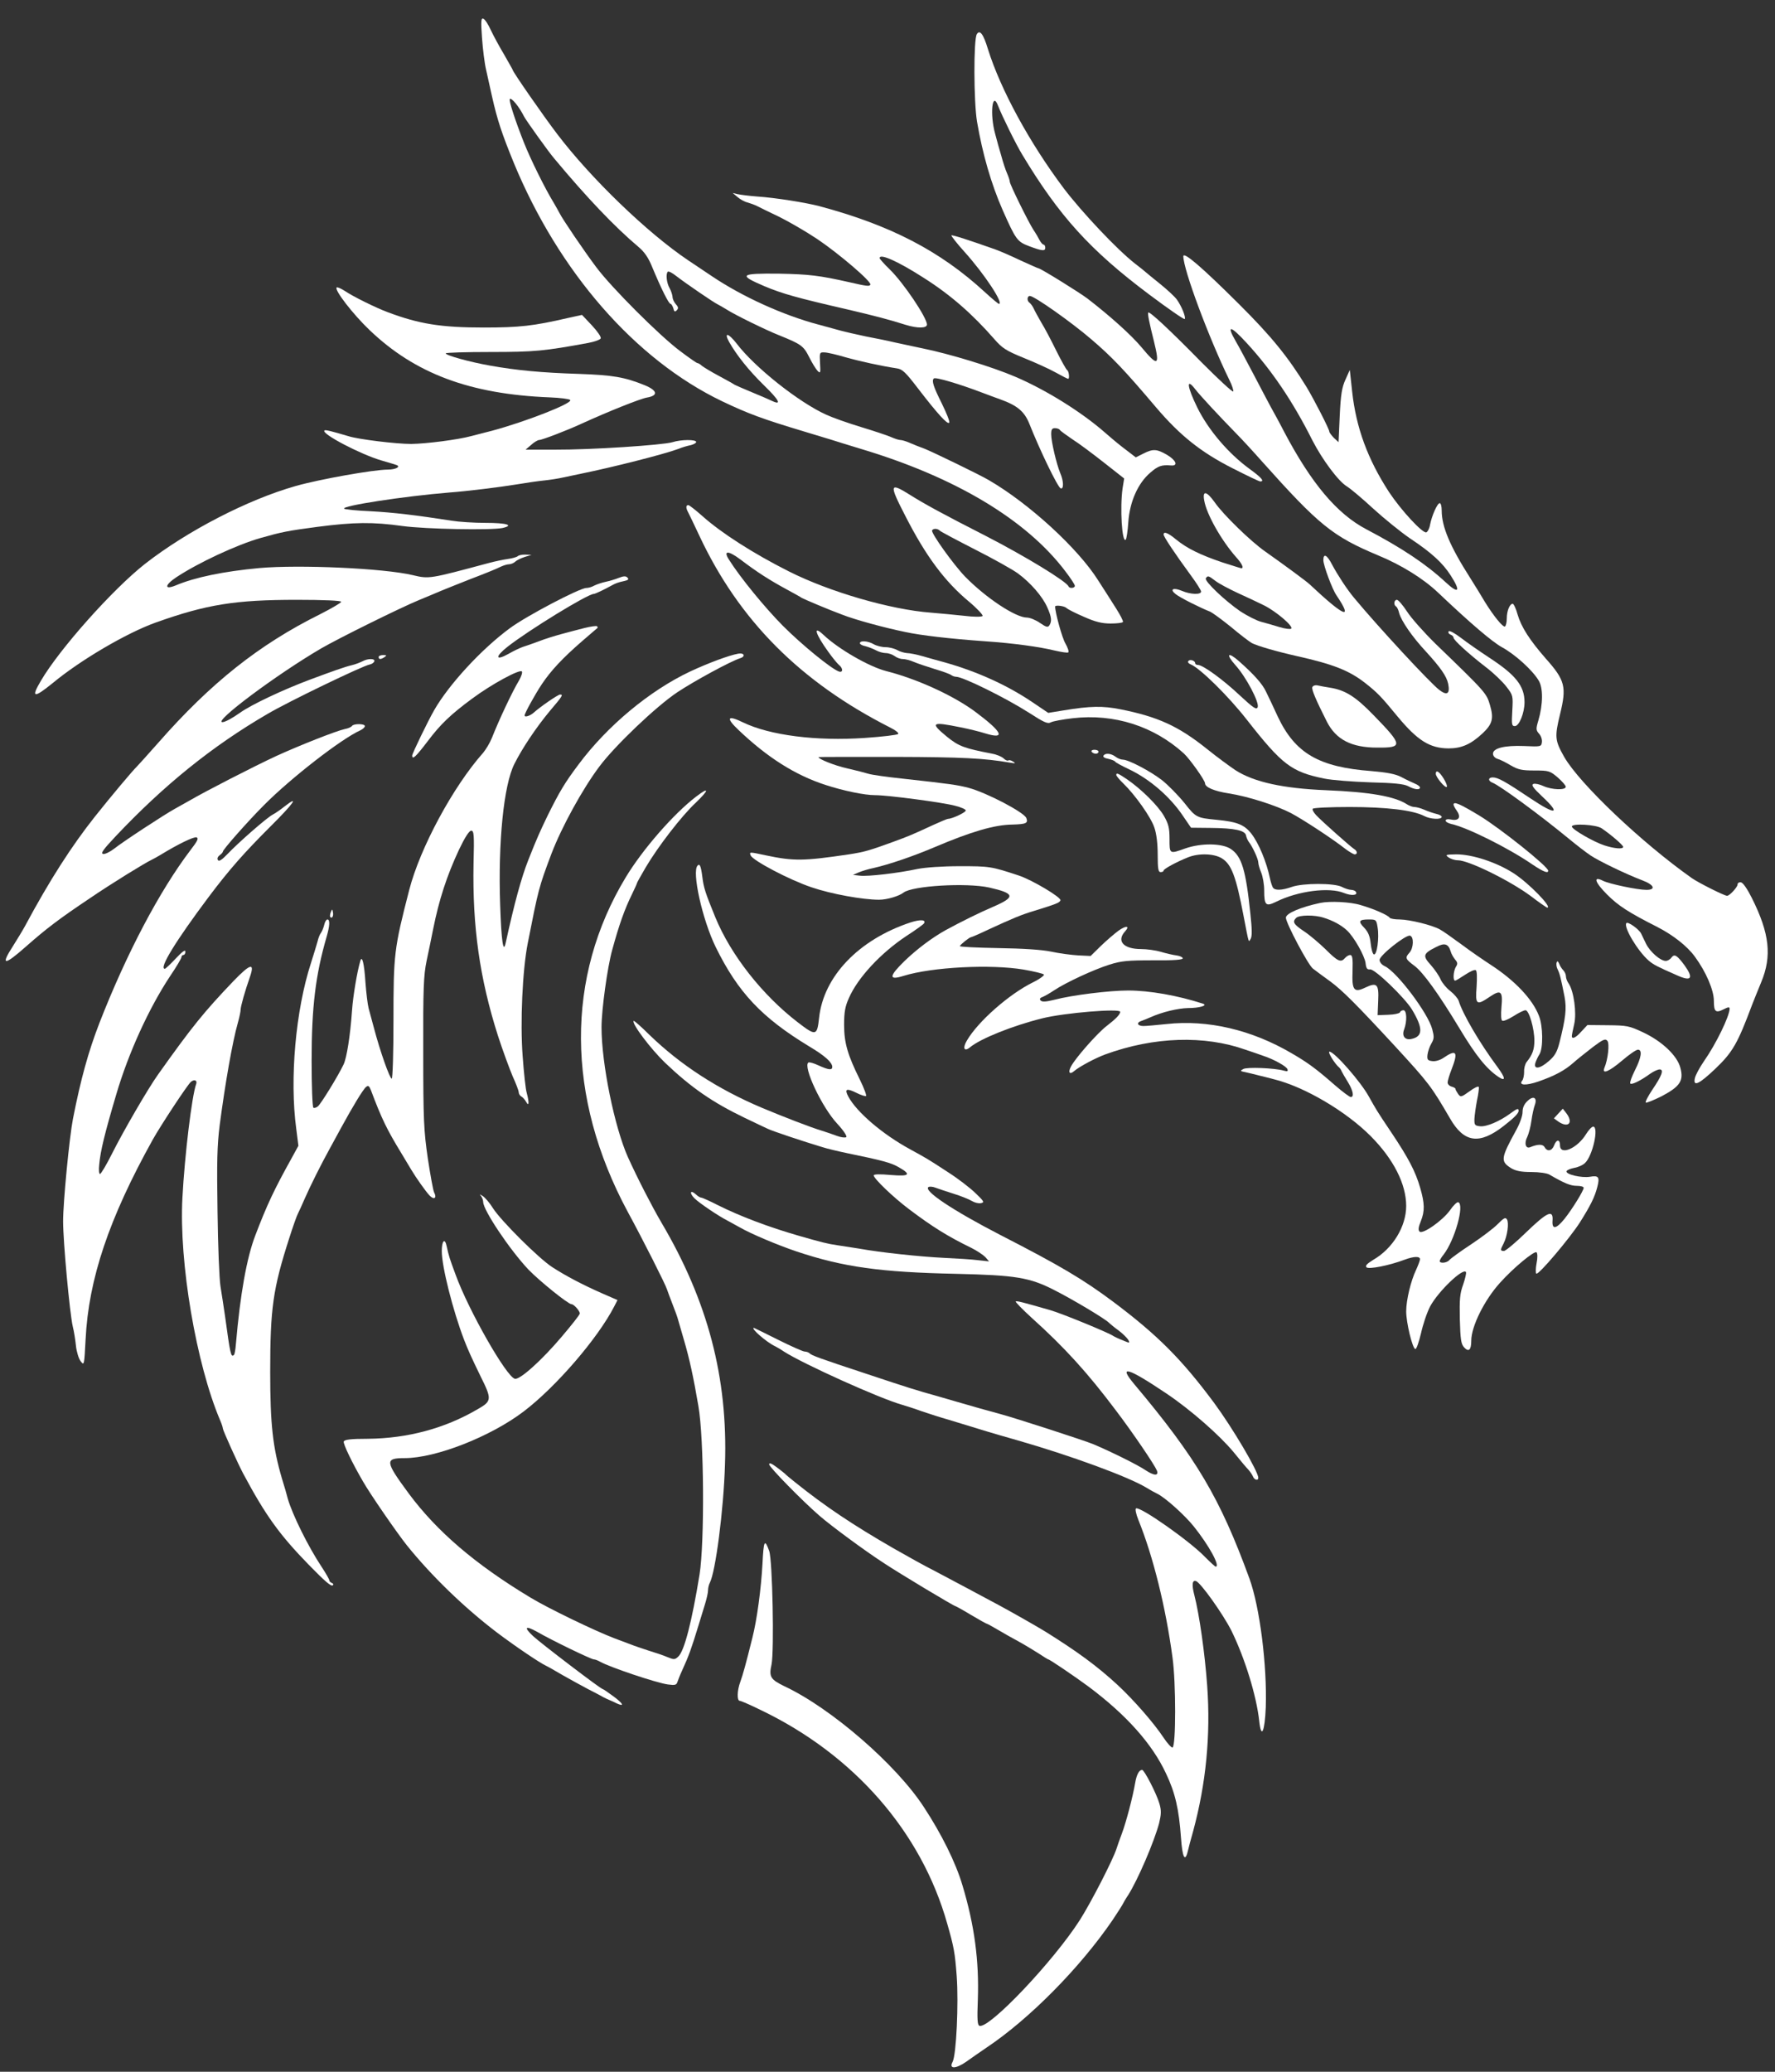 <?xml version="1.0" standalone="no"?>
<!DOCTYPE svg PUBLIC "-//W3C//DTD SVG 20010904//EN"
 "http://www.w3.org/TR/2001/REC-SVG-20010904/DTD/svg10.dtd">
<svg version="1.0" xmlns="http://www.w3.org/2000/svg"
 width="900pt" height="1050pt" viewBox="0 0 900 1050"
 preserveAspectRatio="xMidYMid meet">
<rect x="0" y="0" width="900" height="1050" fill="#333333" stroke="none"/>
<g transform="translate(0,1050) scale(0.1,-0.1)"
fill="#ffffff" stroke="none">
<path d="M2444 10308 c4 -57 13 -130 21 -163 7 -33 21 -94 30 -135 27 -120 50
-188 110 -335 229 -554 616 -997 1055 -1208 134 -64 208 -91 414 -153 100 -30
192 -58 206 -63 14 -4 52 -16 85 -26 478 -143 840 -359 1038 -622 26 -34 47
-66 47 -72 0 -12 -27 -15 -32 -3 -11 26 -220 153 -418 255 -214 109 -315 164
-386 209 -104 65 -107 55 -24 -106 103 -202 199 -332 323 -435 43 -36 73 -69
69 -73 -5 -5 -46 -5 -93 1 -46 5 -122 12 -169 16 -203 15 -514 105 -720 209
-179 90 -343 195 -438 280 -35 31 -67 56 -72 56 -13 0 -13 -15 0 -38 5 -9 30
-62 56 -117 201 -429 512 -741 965 -971 30 -15 48 -29 43 -34 -5 -5 -81 -14
-169 -20 -245 -17 -482 13 -618 79 -80 39 -88 23 -21 -40 144 -137 285 -227
439 -277 92 -30 198 -52 252 -52 65 0 345 -37 407 -54 28 -7 51 -17 53 -23 3
-9 -69 -43 -90 -43 -4 0 -38 -14 -75 -31 -106 -49 -122 -56 -207 -87 -118 -43
-143 -50 -220 -62 -230 -34 -280 -35 -422 -5 -84 18 -84 18 -77 0 10 -26 198
-125 309 -162 99 -34 260 -63 342 -63 40 0 101 18 124 36 45 35 319 51 434 26
132 -30 136 -48 20 -98 -68 -29 -161 -75 -240 -118 -70 -39 -147 -97 -209
-157 -79 -77 -81 -99 -5 -75 145 45 443 60 609 32 52 -9 98 -20 103 -25 4 -4
-21 -23 -58 -41 -119 -59 -276 -197 -332 -293 -23 -38 -15 -59 14 -36 53 45
219 111 368 148 112 28 395 51 395 33 0 -13 -22 -36 -69 -72 -47 -36 -157
-161 -180 -204 -17 -31 -8 -45 16 -24 25 22 108 66 157 84 246 90 503 98 711
24 33 -11 74 -25 90 -31 53 -17 119 -54 123 -68 4 -11 -1 -12 -19 -7 -46 13
-186 19 -205 8 -17 -9 -16 -11 11 -16 17 -4 48 -11 70 -17 22 -5 56 -14 75
-19 154 -38 365 -162 491 -289 115 -116 179 -242 179 -353 0 -104 -68 -216
-167 -273 -32 -20 -42 -30 -34 -38 11 -11 115 9 194 39 46 17 77 18 77 2 0 -6
-9 -30 -19 -52 -28 -58 -51 -156 -51 -212 0 -57 31 -186 46 -191 6 -2 18 34
29 79 10 46 31 108 47 138 42 77 167 196 181 173 3 -5 -4 -33 -14 -63 -17 -46
-19 -76 -17 -176 3 -104 6 -125 22 -143 23 -25 36 -13 36 34 0 73 67 207 146
294 67 75 175 164 185 154 5 -5 6 -27 0 -56 -5 -26 -5 -50 -1 -52 12 -7 169
179 221 260 54 86 75 128 88 179 13 50 7 60 -37 52 -43 -7 -124 12 -119 28 2
6 19 13 39 17 19 3 44 14 55 25 39 37 71 184 41 184 -7 0 -23 -17 -36 -38 -44
-72 -132 -110 -132 -57 0 32 -18 32 -30 0 -11 -29 -35 -33 -48 -9 -9 16 -34
16 -73 0 -23 -10 -32 20 -15 52 7 15 17 52 21 82 4 30 12 66 17 79 14 38 -7
50 -37 21 -17 -16 -25 -34 -25 -57 0 -18 -14 -58 -32 -90 -79 -144 -81 -159
-25 -194 24 -14 51 -19 102 -19 39 0 80 -6 91 -13 76 -44 107 -57 139 -57 19
0 35 -4 35 -10 0 -14 -58 -108 -97 -157 -42 -52 -64 -56 -61 -11 5 60 -25 47
-132 -56 -54 -53 -106 -96 -114 -96 -19 0 -20 4 -2 38 19 37 28 104 17 122 -8
12 -16 7 -46 -23 -20 -21 -81 -67 -135 -103 -55 -36 -104 -72 -111 -80 -12
-15 -49 -19 -49 -5 0 4 9 20 20 33 56 72 107 253 74 265 -6 2 -25 -16 -42 -41
-38 -53 -139 -123 -154 -108 -8 8 -6 23 6 52 21 53 20 90 -3 170 -24 83 -59
150 -146 280 -76 113 -78 118 -114 182 -41 75 -175 228 -200 228 -11 0 27 -62
49 -80 4 -3 10 -12 13 -20 4 -8 18 -33 32 -55 26 -43 32 -75 14 -75 -6 0 -41
26 -78 58 -96 84 -139 116 -222 164 -203 119 -425 171 -634 148 -49 -5 -102
-10 -117 -10 -31 0 -38 17 -10 26 9 3 31 12 47 19 58 26 138 45 189 46 57 0
102 13 76 22 -129 42 -272 67 -380 67 -94 0 -283 -23 -374 -47 -41 -10 -61
-12 -69 -4 -7 7 -5 13 9 18 10 4 37 19 59 34 60 40 201 105 280 130 60 19 92
22 223 22 109 -1 152 3 149 11 -2 6 -17 12 -33 14 -16 2 -51 10 -78 18 -27 8
-72 14 -100 14 -90 0 -126 41 -81 90 26 29 4 30 -34 3 -20 -15 -60 -49 -89
-77 l-52 -51 -63 3 c-34 2 -96 10 -137 19 -49 10 -142 16 -270 18 -107 2 -194
6 -193 10 2 8 49 45 56 45 3 0 43 17 89 39 121 56 166 75 233 95 110 34 128
41 132 53 5 15 -145 104 -212 126 -139 46 -148 47 -297 47 -91 0 -175 -6 -216
-14 -97 -21 -251 -39 -292 -34 l-35 4 30 13 c17 7 50 17 75 22 79 18 202 60
310 106 184 78 302 113 393 114 70 2 81 7 71 33 -11 29 -200 128 -292 153 -58
15 -92 20 -337 47 -77 8 -153 19 -170 24 -16 5 -66 18 -110 28 -63 14 -145 47
-145 57 0 1 174 1 388 1 343 -1 453 -7 582 -29 29 -5 32 -4 17 5 -10 7 -21 9
-24 6 -4 -3 -15 1 -25 11 -10 9 -37 20 -61 24 -136 26 -166 37 -224 84 -89 73
-81 79 67 49 41 -8 98 -22 126 -31 105 -32 88 6 -50 109 -110 82 -295 167
-453 207 -88 23 -242 112 -317 183 -56 53 -43 7 25 -87 20 -28 43 -56 52 -64
23 -18 22 -42 0 -34 -40 15 -185 133 -284 232 -91 92 -215 243 -273 335 -30
47 -4 47 59 0 84 -64 149 -105 230 -149 39 -21 75 -41 80 -45 10 -6 137 -60
205 -85 66 -26 213 -66 320 -88 79 -17 223 -34 405 -47 145 -10 275 -28 353
-47 35 -8 66 -13 69 -9 4 3 -3 24 -15 45 -17 29 -52 157 -52 187 0 9 47 3 57
-7 7 -7 47 -27 89 -45 58 -26 92 -34 135 -34 32 0 60 3 63 8 2 4 -13 34 -34
67 -21 33 -62 98 -92 144 -102 162 -350 389 -553 507 -43 26 -283 142 -325
159 -25 9 -60 23 -78 31 -18 8 -39 14 -47 14 -8 0 -29 7 -47 15 -18 8 -87 31
-153 51 -66 20 -145 48 -175 62 -140 63 -364 241 -455 361 -42 54 -66 59 -38
8 38 -67 100 -145 177 -220 76 -74 91 -102 43 -80 -12 6 -58 26 -102 44 -44
18 -84 36 -90 39 -5 4 -41 24 -80 45 -38 20 -77 44 -86 51 -8 8 -19 14 -23 14
-4 0 -44 28 -89 62 -104 78 -345 319 -423 423 -59 78 -173 246 -187 275 -4 8
-17 31 -28 50 -45 73 -120 225 -153 309 -44 111 -77 213 -71 219 8 9 47 -38
72 -88 8 -17 126 -182 153 -213 165 -198 306 -346 427 -448 31 -26 51 -55 71
-105 45 -108 83 -184 92 -184 4 0 10 -10 14 -22 4 -18 8 -20 17 -11 10 10 9
17 -4 31 -9 10 -17 27 -17 38 -1 10 -7 30 -15 44 -15 26 -20 72 -9 83 4 4 23
-6 43 -22 45 -35 191 -135 211 -144 8 -4 29 -16 45 -26 42 -27 199 -104 265
-130 111 -45 124 -53 153 -111 15 -30 34 -61 43 -70 14 -14 15 -10 12 40 -3
53 -2 55 22 54 14 0 61 -11 105 -24 74 -21 184 -45 263 -57 28 -4 45 -21 107
-102 96 -125 151 -186 158 -173 4 5 -14 49 -38 98 -42 84 -52 114 -40 126 8 8
130 -28 245 -72 30 -11 71 -27 92 -34 86 -31 122 -61 147 -123 54 -136 144
-322 159 -328 16 -6 16 36 -2 77 -19 46 -46 160 -46 197 0 24 4 31 19 31 11 0
22 -4 25 -9 3 -5 32 -26 63 -47 32 -20 104 -74 160 -118 l103 -81 -8 -50 c-14
-98 -3 -279 16 -260 4 4 10 43 13 88 7 104 49 198 111 251 40 35 58 41 106 37
37 -3 26 26 -21 54 -52 30 -71 31 -120 6 l-38 -19 -43 33 c-41 31 -57 44 -116
95 -118 103 -298 215 -453 281 -114 49 -333 116 -472 144 -44 9 -107 23 -140
30 -33 8 -98 21 -145 30 -47 10 -105 23 -130 30 -25 7 -74 20 -110 30 -178 47
-387 142 -540 245 -33 22 -87 58 -121 81 -207 139 -493 415 -664 640 -68 89
-225 315 -225 324 0 2 -20 36 -43 77 -24 40 -55 97 -68 125 -13 29 -30 55 -38
58 -12 5 -13 -11 -7 -97z m2322 -2498 c5 -5 86 -48 178 -95 93 -47 191 -102
217 -121 64 -47 125 -117 149 -172 22 -49 24 -70 11 -91 -8 -12 -16 -10 -48
12 -22 15 -51 27 -66 27 -57 0 -207 99 -313 207 -60 62 -175 223 -168 235 7
11 28 10 40 -2z"/>
<path d="M4953 10327 c-17 -26 -16 -343 1 -444 28 -164 72 -316 130 -448 67
-151 74 -160 135 -183 64 -24 81 -26 81 -8 0 9 -4 16 -8 16 -5 0 -14 10 -21
23 -6 12 -20 36 -31 52 -26 40 -120 231 -120 244 0 6 -6 25 -14 43 -8 18 -21
58 -29 88 -9 30 -23 80 -31 111 -28 100 -15 222 15 142 18 -47 91 -196 123
-248 186 -309 343 -483 642 -707 96 -72 177 -128 181 -125 7 8 -15 64 -40 99
-11 15 -50 51 -86 80 -36 29 -68 55 -71 58 -3 3 -27 23 -55 44 -92 72 -269
260 -361 381 -175 233 -321 502 -385 707 -23 76 -41 99 -56 75z"/>
<path d="M3740 9501 c14 -12 36 -24 50 -27 14 -4 36 -12 50 -19 14 -7 64 -32
113 -55 48 -24 133 -73 190 -111 110 -74 279 -218 270 -232 -5 -9 -17 -8 -108
13 -151 34 -203 40 -355 43 -199 2 -209 -6 -73 -64 91 -38 162 -58 423 -118
136 -32 206 -50 291 -77 61 -19 109 -18 109 1 0 35 -119 212 -189 280 -28 27
-51 53 -51 57 0 25 93 -16 225 -101 134 -85 245 -182 356 -309 40 -46 59 -59
150 -96 57 -23 130 -56 162 -74 32 -18 60 -32 63 -32 8 0 4 39 -5 44 -5 3 -30
48 -55 98 -25 51 -59 116 -76 143 -16 28 -34 60 -39 72 -5 11 -15 24 -20 28
-15 9 -14 35 1 35 22 0 211 -133 313 -221 104 -89 166 -154 327 -344 122 -143
227 -227 389 -309 71 -36 133 -66 139 -66 23 0 7 19 -55 64 -108 79 -208 197
-264 310 -52 106 -58 154 -12 95 26 -34 124 -139 211 -228 25 -25 84 -89 130
-141 287 -321 357 -378 586 -474 119 -49 230 -118 304 -188 170 -161 275 -250
325 -278 65 -35 154 -115 186 -168 24 -37 23 -122 -1 -204 -13 -43 -12 -49 4
-67 10 -11 16 -30 14 -43 -3 -22 -5 -23 -90 -19 -100 4 -158 -11 -158 -39 0
-11 10 -22 23 -26 12 -3 42 -18 67 -33 38 -22 57 -26 121 -26 72 0 78 -2 117
-35 22 -19 41 -41 41 -47 1 -19 -71 -16 -113 3 -19 9 -42 14 -51 11 -12 -5 -3
-19 46 -65 96 -90 67 -94 -60 -9 -128 86 -166 107 -192 107 -24 0 -25 -18 -1
-27 38 -15 237 -161 382 -280 41 -34 93 -74 114 -88 43 -29 180 -95 264 -127
59 -22 70 -48 20 -48 -45 0 -188 30 -220 46 -52 26 -42 -7 21 -70 56 -56 106
-89 256 -165 78 -40 151 -97 189 -150 56 -76 96 -169 96 -223 0 -56 9 -64 50
-43 23 12 30 12 30 3 -1 -39 -69 -179 -130 -266 -22 -32 -42 -69 -46 -85 -11
-47 20 -33 104 47 88 84 113 129 186 324 8 20 28 71 46 114 55 132 43 247 -48
428 -22 44 -44 76 -54 78 -10 2 -18 -3 -18 -11 0 -13 -40 -57 -53 -57 -14 0
-143 65 -178 89 -254 179 -570 479 -648 615 -47 83 -49 101 -21 216 34 139 26
172 -72 282 -82 94 -124 159 -143 223 -8 30 -20 55 -25 55 -15 0 -30 -36 -30
-74 0 -19 -4 -37 -9 -41 -10 -6 -58 53 -103 126 -14 24 -47 78 -73 119 -103
161 -145 261 -145 342 0 21 -4 38 -10 38 -12 0 -40 -63 -49 -109 -3 -19 -12
-36 -19 -39 -19 -6 -128 112 -189 204 -108 166 -167 326 -187 509 l-12 110
-22 -49 c-18 -39 -24 -76 -29 -183 l-6 -134 -24 22 c-12 13 -23 27 -23 32 0
12 -77 162 -115 225 -94 153 -178 257 -344 422 -186 185 -281 267 -281 241 0
-67 129 -413 233 -626 14 -27 22 -54 20 -59 -3 -5 -74 61 -158 145 -166 169
-266 262 -273 255 -4 -5 5 -51 29 -146 31 -125 20 -130 -64 -29 -52 62 -158
157 -272 245 -39 30 -239 154 -249 154 -3 0 -42 18 -89 39 -46 22 -103 47
-128 56 -127 45 -221 76 -225 72 -2 -2 27 -40 66 -83 102 -113 201 -264 175
-264 -4 0 -37 28 -73 61 -225 207 -478 338 -837 434 -68 18 -224 43 -315 49
-41 3 -86 9 -100 12 l-25 6 25 -21z m2580 -738 c128 -139 235 -297 335 -496
50 -97 131 -206 174 -232 18 -11 79 -62 134 -113 56 -51 139 -118 184 -149
113 -75 168 -126 209 -190 52 -81 41 -96 -26 -34 -99 92 -222 174 -403 269
-148 78 -277 231 -415 492 -24 47 -56 105 -70 130 -13 25 -53 99 -87 165 -35
66 -74 140 -89 165 -49 85 -28 82 54 -7z m1801 -2461 c47 -32 109 -85 109 -94
0 -13 -45 -9 -97 8 -56 19 -163 81 -163 95 0 17 123 10 151 -9z"/>
<path d="M1707 9043 c-13 -12 83 -136 167 -216 231 -221 510 -325 914 -341 52
-2 98 -8 103 -13 16 -16 -228 -111 -396 -156 -33 -8 -80 -21 -105 -27 -70 -19
-229 -39 -305 -40 -77 0 -266 23 -317 39 -88 26 -119 34 -123 29 -17 -16 183
-121 290 -152 33 -10 66 -19 73 -22 27 -8 0 -24 -41 -24 -72 0 -347 -49 -467
-83 -244 -69 -551 -228 -765 -395 -164 -129 -434 -432 -528 -593 -51 -86 -36
-89 59 -12 142 118 376 255 524 308 258 92 404 115 715 115 138 0 225 -4 225
-10 0 -5 -48 -33 -107 -63 -310 -154 -555 -349 -821 -652 -53 -60 -102 -114
-108 -120 -21 -20 -132 -152 -213 -254 -118 -149 -229 -321 -355 -556 -12 -22
-39 -66 -59 -98 -66 -102 -47 -103 65 -4 102 90 169 141 323 244 110 75 279
179 315 196 8 4 29 15 45 25 90 55 169 93 182 88 11 -5 4 -19 -30 -63 -159
-209 -327 -529 -463 -878 -56 -145 -94 -282 -134 -485 -18 -93 -50 -420 -50
-520 0 -102 33 -462 49 -533 6 -23 13 -67 16 -97 3 -30 14 -66 24 -79 18 -23
18 -21 25 110 15 307 119 615 341 1014 41 73 176 278 193 292 17 14 33 8 27
-10 -22 -58 -59 -366 -70 -577 -18 -328 70 -843 191 -1128 8 -18 14 -37 14
-42 0 -9 78 -182 104 -230 113 -211 183 -308 331 -460 83 -85 115 -113 123
-104 4 4 1 9 -5 11 -7 3 -13 8 -13 13 0 5 -17 35 -38 67 -70 105 -150 268
-173 348 -4 17 -17 62 -29 100 -47 160 -60 275 -60 542 0 322 14 421 96 676
19 60 39 116 44 125 5 10 21 44 35 77 29 66 82 172 125 250 15 28 42 77 60
110 59 108 111 194 126 206 11 9 16 6 25 -17 54 -144 81 -199 153 -317 22 -37
46 -76 51 -85 25 -42 72 -108 92 -130 23 -25 40 -15 24 15 -5 10 -19 88 -32
173 -20 139 -23 193 -23 535 -1 328 2 392 17 465 10 47 25 119 33 160 30 150
69 270 131 403 30 63 52 97 62 97 14 0 16 -19 12 -167 -6 -319 31 -582 124
-873 24 -74 58 -166 74 -204 17 -37 31 -74 31 -81 0 -8 6 -18 13 -22 8 -4 19
-17 25 -28 14 -25 16 -4 3 45 -6 19 -15 104 -21 188 -13 169 -1 436 26 572 54
274 56 283 120 453 52 136 158 329 243 442 80 107 288 305 396 377 88 58 268
156 318 172 29 9 20 29 -10 23 -46 -8 -153 -48 -243 -90 -206 -97 -421 -276
-567 -472 -69 -92 -95 -135 -157 -260 -38 -79 -54 -114 -97 -223 -35 -88 -71
-220 -115 -421 -12 -57 -22 10 -28 193 -11 318 18 607 72 714 40 80 111 186
181 270 63 74 68 82 51 82 -11 0 -102 -63 -134 -92 -18 -16 -46 -25 -46 -14 0
11 53 107 87 158 46 69 106 133 204 218 41 35 76 66 78 67 2 2 2 6 -2 9 -3 3
-32 -1 -64 -9 -32 -8 -85 -22 -118 -31 -33 -9 -85 -25 -115 -37 -30 -11 -66
-24 -80 -28 -14 -5 -46 -20 -72 -35 -66 -37 -69 -15 -6 35 105 83 408 269 439
269 7 0 53 22 89 42 22 12 32 16 64 23 22 5 26 9 17 18 -8 8 -19 8 -44 -2 -17
-7 -48 -16 -67 -20 -19 -4 -45 -13 -57 -19 -12 -7 -30 -12 -40 -12 -34 0 -306
-143 -388 -204 -144 -106 -309 -285 -384 -416 -32 -56 -111 -219 -111 -229 0
-24 18 -7 79 73 64 85 116 135 226 216 97 72 239 149 251 137 4 -4 -2 -24 -14
-45 -36 -60 -102 -201 -138 -292 -10 -25 -30 -58 -44 -75 -153 -172 -320 -482
-375 -695 -77 -299 -80 -324 -80 -663 0 -163 -4 -296 -9 -294 -11 4 -58 136
-90 257 -10 36 -22 81 -27 100 -5 19 -12 78 -16 130 -6 95 -17 141 -26 110
-16 -53 -37 -178 -42 -250 -9 -129 -27 -242 -43 -275 -28 -59 -115 -200 -130
-212 -8 -7 -19 -10 -23 -7 -5 3 -9 110 -9 238 0 273 20 435 76 628 16 55 18
88 4 88 -5 0 -13 -12 -16 -27 -4 -16 -11 -33 -16 -40 -6 -7 -14 -27 -18 -45
-5 -18 -20 -67 -33 -108 -78 -239 -109 -588 -75 -840 l11 -87 -35 -64 c-88
-158 -125 -237 -183 -389 -44 -114 -77 -299 -99 -553 -2 -26 -6 -51 -10 -54
-15 -15 -19 6 -45 197 -7 47 -17 114 -23 150 -6 36 -13 206 -15 378 -4 254 -2
337 11 440 28 213 65 424 92 518 8 28 14 58 14 66 0 17 22 95 47 166 26 75 3
69 -83 -20 -150 -157 -210 -231 -382 -473 -51 -71 -179 -292 -233 -400 -29
-58 -57 -105 -62 -105 -5 0 -7 21 -4 47 6 69 28 159 87 358 62 210 165 435
272 597 32 47 58 91 58 97 0 6 5 11 10 11 6 0 10 8 10 17 0 12 -16 0 -49 -35
-27 -29 -52 -52 -55 -52 -32 0 55 141 222 364 106 141 180 224 315 359 116
115 147 160 70 100 -21 -17 -49 -36 -61 -42 -30 -16 -173 -141 -228 -199 -29
-30 -44 -40 -49 -31 -5 7 -1 17 8 24 10 7 17 15 17 19 0 10 127 154 209 236
135 136 392 336 489 379 12 6 22 15 22 21 0 13 -57 13 -65 1 -3 -5 -19 -13
-37 -16 -45 -10 -230 -83 -348 -137 -110 -51 -358 -178 -440 -226 -19 -11 -53
-30 -75 -42 -54 -30 -262 -166 -307 -202 -21 -16 -46 -28 -55 -26 -14 3 1 23
62 88 246 261 493 460 772 622 107 63 483 244 517 250 11 2 21 9 24 16 5 15
-32 16 -61 0 -12 -6 -35 -15 -52 -19 -35 -8 -99 -31 -212 -73 -139 -52 -300
-128 -357 -169 -38 -27 -75 -47 -88 -47 -49 0 275 242 501 374 88 51 399 205
496 245 44 18 94 39 110 46 17 7 84 34 150 60 66 25 133 52 148 60 16 8 37 15
47 15 10 0 25 6 32 13 7 7 29 18 48 24 l35 11 -30 1 c-17 1 -35 -3 -40 -8 -6
-5 -28 -11 -50 -14 -22 -3 -65 -12 -95 -20 -302 -81 -303 -82 -387 -62 -147
35 -575 54 -778 36 -182 -17 -327 -47 -424 -88 -58 -24 -57 1 1 40 113 75 309
166 428 200 109 31 139 37 291 57 186 24 279 25 430 4 119 -16 449 -22 507
-10 61 14 21 26 -86 26 -59 0 -136 5 -172 11 -180 28 -297 42 -412 48 -70 3
-130 9 -133 13 -15 14 302 63 535 82 84 6 255 27 340 41 47 8 110 17 140 20
30 3 73 10 95 15 22 5 63 13 90 19 158 32 423 99 495 126 19 8 47 16 63 19 15
4 27 11 27 16 0 13 -76 13 -120 -1 -49 -15 -417 -39 -595 -38 l-150 0 28 24
c15 14 34 25 41 25 14 0 142 49 211 81 140 64 301 128 335 134 59 10 54 36
-12 63 -102 41 -161 51 -333 57 -189 6 -316 18 -450 42 -103 18 -225 52 -225
62 0 4 102 7 228 7 223 0 272 5 495 46 33 6 61 17 63 23 3 7 -17 36 -45 66
l-50 53 -73 -16 c-173 -40 -244 -48 -425 -48 -218 0 -328 18 -488 78 -59 22
-175 79 -216 107 -20 13 -39 21 -42 18z"/>
<path d="M6106 7963 c12 -70 87 -202 161 -286 31 -34 41 -57 27 -57 -3 0 -47
14 -97 30 -112 38 -179 71 -234 116 -41 34 -63 42 -63 25 0 -11 56 -95 138
-207 29 -39 52 -76 52 -82 0 -17 -54 -15 -96 3 -45 19 -65 9 -33 -16 22 -18
128 -71 175 -89 11 -5 58 -39 105 -77 46 -39 94 -75 106 -82 29 -15 126 -43
228 -66 184 -41 265 -73 345 -135 65 -51 82 -69 166 -171 102 -123 164 -161
258 -162 66 0 113 20 173 76 50 47 58 75 38 143 -18 61 -19 63 -277 312 -58
57 -123 130 -144 163 -21 32 -44 59 -51 59 -15 0 -18 -26 -4 -34 5 -3 12 -18
15 -32 11 -41 67 -122 135 -195 75 -82 106 -126 114 -165 10 -51 -6 -61 -46
-30 -47 36 -311 321 -432 467 -35 42 -81 112 -110 166 -26 51 -45 61 -45 24 0
-26 45 -148 67 -179 86 -128 40 -109 -137 57 -16 15 -127 97 -225 166 -73 51
-212 186 -255 248 -42 59 -64 63 -54 10z m58 -408 c17 -13 68 -40 111 -60 44
-20 104 -48 134 -63 62 -31 150 -106 138 -118 -4 -4 -31 -1 -60 8 -29 9 -71
21 -94 27 -22 6 -69 30 -103 52 -79 54 -184 154 -176 168 10 15 13 14 50 -14z"/>
<path d="M7345 7300 c-3 -6 1 -13 9 -16 9 -3 16 -10 16 -16 0 -12 78 -83 165
-150 38 -29 84 -73 103 -98 34 -44 34 -46 30 -122 -4 -69 -3 -78 13 -78 22 0
49 67 49 121 0 82 -44 138 -179 226 -47 31 -112 76 -143 100 -33 25 -59 39
-63 33z"/>
<path d="M4360 7240 c0 -5 12 -12 28 -15 15 -4 39 -13 54 -21 14 -8 37 -14 50
-14 13 0 33 -7 44 -15 10 -8 29 -15 41 -15 12 0 37 -6 55 -14 18 -8 67 -24
108 -37 41 -12 79 -26 84 -31 6 -4 16 -8 24 -8 35 0 253 -108 369 -182 76 -49
95 -58 111 -49 11 6 61 15 112 21 209 24 410 -40 563 -179 30 -28 107 -136
107 -151 0 -20 48 -40 120 -51 97 -15 241 -61 316 -100 62 -33 213 -132 275
-181 20 -15 42 -28 48 -28 15 0 14 17 -3 27 -16 10 -161 138 -193 172 -12 13
-20 27 -17 32 3 5 87 9 187 9 186 0 322 -16 379 -46 30 -16 88 -19 88 -4 0 5
-12 12 -27 15 -16 4 -43 13 -61 21 -18 8 -41 14 -50 14 -10 0 -26 6 -37 13
-63 41 -189 63 -410 72 -219 9 -366 41 -460 101 -27 18 -93 66 -145 108 -145
116 -248 163 -438 201 -89 18 -154 17 -287 -5 l-80 -13 -83 56 c-128 86 -279
154 -442 200 -30 8 -80 22 -111 31 -31 9 -67 16 -80 16 -13 1 -35 7 -49 15
-14 8 -41 15 -60 15 -19 0 -46 7 -60 15 -29 17 -70 20 -70 5z"/>
<path d="M1920 7170 c0 -13 11 -13 30 0 12 8 11 10 -7 10 -13 0 -23 -4 -23
-10z"/>
<path d="M6264 7129 c55 -61 122 -189 113 -213 -6 -15 -22 -4 -90 59 -86 81
-188 155 -213 155 -8 0 -14 4 -14 9 0 13 -28 22 -35 10 -4 -5 2 -12 12 -16 46
-18 191 -160 286 -282 178 -227 225 -263 392 -297 39 -8 143 -16 232 -19 120
-3 170 -8 192 -19 33 -18 61 -21 61 -7 0 5 -12 14 -27 20 -16 7 -46 21 -68 33
-29 15 -70 23 -150 30 -268 20 -388 90 -476 276 -22 48 -49 105 -60 127 -18
39 -62 88 -138 155 -56 49 -67 35 -17 -21z"/>
<path d="M6654 7017 c-4 -12 17 -62 74 -175 46 -90 124 -131 255 -131 132 -1
131 11 -19 165 -91 94 -144 127 -222 139 -20 3 -47 8 -60 11 -13 3 -25 -1 -28
-9z"/>
<path d="M5535 6690 c3 -5 13 -10 21 -10 8 0 14 5 14 10 0 6 -9 10 -21 10 -11
0 -17 -4 -14 -10z"/>
<path d="M5595 6670 c-4 -6 7 -13 25 -16 17 -4 33 -10 35 -15 3 -4 34 -21 68
-37 106 -50 210 -140 275 -237 l41 -60 98 -1 c125 -1 177 -13 181 -39 2 -11 9
-25 14 -32 18 -22 48 -87 48 -104 0 -9 7 -33 15 -52 8 -20 15 -60 15 -89 0
-77 8 -84 61 -58 111 55 270 75 344 44 38 -15 71 -12 60 6 -3 5 -14 10 -24 10
-10 0 -32 7 -47 15 -39 20 -197 20 -254 0 -51 -18 -86 -19 -96 -3 -4 6 -11 28
-15 47 -17 82 -57 179 -95 227 -36 45 -72 59 -174 69 -103 10 -106 11 -165 86
-31 38 -82 90 -112 114 -59 46 -171 105 -200 105 -10 0 -27 7 -37 15 -23 17
-52 20 -61 5z"/>
<path d="M7280 6578 c1 -18 48 -74 56 -66 3 4 -4 23 -16 42 -22 36 -40 47 -40
24z"/>
<path d="M5660 6572 c0 -4 16 -24 36 -43 59 -57 140 -171 157 -223 11 -31 17
-82 17 -138 0 -72 3 -88 15 -88 8 0 15 3 15 8 0 8 66 44 124 67 55 22 132 19
171 -5 49 -30 72 -91 110 -290 29 -150 25 -137 37 -117 7 13 6 52 -2 125 -23
223 -44 292 -99 329 -44 30 -151 31 -231 3 -81 -29 -80 -29 -80 48 0 56 -5 76
-29 118 -31 52 -112 133 -186 184 -46 31 -55 35 -55 22z"/>
<path d="M3530 6463 c-115 -88 -271 -267 -357 -409 -306 -506 -303 -1114 9
-1694 80 -147 194 -373 200 -395 4 -11 16 -45 28 -75 12 -30 26 -68 30 -85 5
-16 18 -61 29 -100 27 -92 47 -184 72 -330 29 -164 32 -691 6 -855 -39 -239
-77 -388 -108 -416 -17 -16 -22 -16 -56 -2 -21 9 -63 23 -93 32 -30 10 -73 24
-95 33 -22 8 -58 22 -80 30 -102 39 -336 152 -425 206 -281 169 -475 336 -617
527 -121 164 -123 180 -21 180 158 0 436 109 604 237 164 125 375 370 458 531
l17 33 -78 34 c-102 45 -185 89 -253 133 -67 43 -260 235 -300 298 -16 26 -39
53 -52 62 -15 10 -19 10 -10 2 6 -8 12 -22 12 -32 0 -41 134 -241 229 -342 56
-58 202 -176 219 -176 12 0 42 -34 42 -47 0 -6 -42 -59 -93 -119 -101 -119
-210 -217 -236 -212 -42 8 -235 346 -301 528 -32 86 -34 94 -45 143 -9 45 -25
30 -25 -24 0 -78 56 -300 113 -449 21 -54 36 -87 83 -184 59 -118 58 -127 -14
-168 -167 -98 -356 -148 -556 -150 -88 0 -119 -4 -123 -14 -4 -11 43 -109 98
-203 37 -65 174 -263 222 -323 124 -154 291 -316 457 -442 90 -68 217 -154
250 -169 8 -4 29 -15 45 -25 31 -19 174 -98 210 -115 11 -6 27 -14 35 -19 8
-4 22 -11 30 -14 8 -3 25 -11 37 -17 42 -19 33 -1 -17 36 -27 20 -52 37 -55
37 -9 0 -316 234 -352 268 -49 46 -40 55 20 22 72 -42 275 -140 288 -140 6 0
20 -5 32 -12 50 -28 285 -107 343 -115 37 -5 44 -3 49 13 4 11 13 35 22 54 37
81 48 113 84 230 11 36 26 86 34 111 8 26 15 57 15 68 0 12 4 30 9 39 29 55
70 367 77 600 15 440 -87 828 -323 1227 -50 86 -118 218 -169 330 -68 152
-134 474 -134 659 0 88 30 305 54 391 35 128 63 207 100 282 14 29 26 55 26
58 0 2 20 38 44 79 62 105 182 261 254 328 68 65 70 83 2 31z"/>
<path d="M7370 6422 c0 -4 7 -18 16 -30 23 -33 12 -53 -26 -46 -19 4 -30 2
-30 -5 0 -6 12 -13 28 -17 78 -16 291 -122 413 -206 54 -36 79 -46 79 -31 0
21 -243 215 -350 280 -98 59 -130 73 -130 55z"/>
<path d="M7344 6155 c11 -8 32 -15 48 -15 54 0 262 -102 369 -181 43 -33 81
-59 84 -59 28 0 -94 125 -170 174 -87 56 -209 96 -291 96 -54 -1 -57 -2 -40
-15z"/>
<path d="M3537 6113 c-30 -30 24 -274 92 -413 113 -230 234 -358 475 -504 79
-47 115 -80 116 -103 0 -18 -18 -16 -69 7 -23 11 -47 18 -52 15 -29 -19 67
-225 146 -310 30 -32 51 -63 46 -68 -4 -4 -26 -2 -47 6 -21 8 -57 20 -79 27
-51 15 -196 71 -303 116 -222 94 -411 216 -570 370 -41 41 -77 72 -79 70 -12
-12 87 -143 159 -212 132 -126 241 -201 403 -279 55 -26 108 -52 118 -56 16
-9 183 -65 277 -93 25 -8 80 -21 123 -30 180 -37 224 -49 261 -70 69 -39 60
-49 -38 -41 -54 5 -86 4 -86 -2 0 -16 100 -112 180 -172 118 -89 195 -137 316
-196 28 -14 59 -35 70 -46 l19 -22 -55 6 c-30 4 -109 9 -175 12 -121 6 -320
27 -430 47 -33 5 -82 13 -110 17 -49 7 -80 15 -195 48 -153 44 -298 99 -410
155 -41 21 -79 38 -84 38 -5 0 -18 7 -28 17 -28 25 -34 7 -7 -20 25 -25 125
-92 169 -114 8 -4 35 -19 60 -33 57 -33 192 -90 290 -123 237 -79 425 -105
810 -113 299 -7 370 -18 495 -82 95 -48 255 -144 277 -165 7 -7 30 -26 51 -41
21 -16 42 -37 48 -47 9 -17 7 -17 -28 -2 -21 8 -42 18 -48 22 -22 16 -263 115
-320 131 -139 40 -170 48 -175 44 -2 -3 34 -40 80 -82 167 -150 285 -280 427
-469 89 -117 197 -277 209 -306 10 -28 -14 -27 -58 2 -38 26 -171 92 -263 131
-45 19 -400 134 -475 154 -66 18 -139 38 -220 62 -25 7 -70 20 -100 29 -98 27
-152 44 -350 110 -252 83 -283 95 -295 106 -5 5 -16 9 -25 9 -8 0 -69 27 -135
60 -66 33 -121 60 -122 60 -20 0 64 -73 107 -93 8 -4 29 -16 45 -27 98 -63
486 -238 600 -270 17 -5 62 -19 100 -33 39 -13 97 -32 130 -41 102 -31 158
-48 200 -61 22 -7 92 -27 155 -45 268 -77 561 -184 653 -240 18 -11 41 -24 52
-29 40 -18 140 -108 187 -166 78 -97 137 -205 112 -205 -3 0 -27 22 -53 48
-76 80 -331 259 -351 247 -5 -3 0 -28 12 -58 75 -185 139 -443 173 -697 18
-128 18 -451 0 -457 -5 -1 -26 21 -45 50 -49 74 -151 191 -234 268 -103 95
-204 169 -366 270 -37 23 -176 102 -232 132 -106 57 -232 124 -319 170 -85 44
-118 63 -219 120 -208 120 -347 213 -499 335 -25 20 -48 39 -51 43 -3 3 -22
18 -42 33 -27 20 -38 24 -38 14 0 -13 167 -184 255 -260 60 -52 228 -176 325
-239 86 -57 357 -219 364 -219 2 0 39 -20 80 -45 42 -25 78 -45 81 -45 2 0 26
-13 53 -29 27 -16 76 -44 108 -61 33 -18 78 -46 102 -61 24 -16 45 -29 47 -29
7 0 131 -84 203 -137 193 -144 324 -291 394 -441 47 -98 66 -183 76 -325 7
-99 20 -127 34 -72 4 17 16 64 28 105 65 241 89 484 71 736 -12 167 -40 362
-65 459 -14 53 -11 78 8 72 24 -8 137 -167 180 -252 68 -139 127 -329 141
-459 10 -92 28 -53 33 71 7 211 -30 507 -83 653 -149 408 -268 609 -584 985
-83 99 -34 85 164 -48 122 -82 269 -211 341 -298 32 -40 66 -80 75 -89 8 -9
18 -24 22 -33 7 -18 27 -23 27 -7 0 33 -131 254 -224 380 -165 222 -287 344
-511 512 -153 114 -267 182 -575 340 -240 124 -390 224 -362 242 6 3 21 2 34
-3 13 -5 55 -19 93 -31 39 -12 80 -29 93 -37 13 -8 33 -13 45 -11 20 4 17 9
-28 52 -27 26 -88 73 -135 103 -110 72 -113 73 -195 118 -140 76 -272 189
-314 268 -20 38 -9 43 40 19 23 -12 46 -19 50 -17 4 3 -10 40 -31 83 -62 125
-80 186 -80 278 0 64 5 93 24 135 45 104 163 230 293 316 45 29 85 58 88 63
12 19 -18 21 -68 5 -263 -87 -442 -274 -464 -485 -10 -90 -16 -92 -107 -22
-180 138 -340 341 -419 533 -52 127 -59 150 -66 206 -7 54 -13 68 -24 56z"/>
<path d="M6695 5924 c-99 -21 -175 -53 -175 -75 0 -27 113 -240 137 -258 15
-12 55 -41 88 -65 61 -45 133 -117 328 -328 172 -187 184 -203 279 -366 71
-124 149 -135 273 -38 53 41 75 64 75 76 0 15 -8 12 -43 -14 -53 -39 -121 -68
-153 -64 -26 3 -29 6 -28 38 1 19 7 61 13 93 7 32 11 63 9 68 -2 6 -23 -4 -47
-22 -42 -30 -45 -31 -58 -13 -7 10 -13 21 -13 25 0 4 -9 9 -20 12 -11 3 -20
12 -20 21 0 8 9 38 20 66 35 90 25 104 -42 58 -16 -11 -40 -18 -55 -16 -24 3
-28 7 -25 33 2 16 11 42 20 57 14 24 14 34 4 72 -21 81 -178 289 -240 319 -16
7 -27 21 -27 32 0 23 131 127 154 123 21 -5 19 -63 -3 -87 -23 -25 -20 -32 26
-66 43 -32 122 -141 227 -315 84 -140 138 -207 199 -248 38 -25 36 -6 -5 50
-92 124 -177 270 -197 336 -4 12 -23 34 -42 49 -19 14 -41 41 -49 58 -7 18
-30 51 -50 74 -43 47 -40 58 28 92 42 22 61 16 73 -24 3 -12 14 -30 22 -40 13
-15 14 -22 4 -37 -13 -22 -16 -70 -4 -70 4 0 27 14 51 30 24 16 48 27 54 23 6
-4 7 -36 4 -84 -7 -92 -1 -97 68 -50 55 37 66 28 58 -54 -3 -37 -2 -65 4 -68
6 -4 31 7 57 23 26 17 53 30 61 30 18 0 45 -93 45 -154 0 -45 -10 -72 -39
-108 -8 -10 -14 -32 -13 -50 0 -18 -4 -38 -10 -45 -19 -24 19 -26 83 -4 83 29
133 56 177 95 20 18 65 53 98 79 53 40 64 44 74 32 12 -14 3 -95 -15 -137 -14
-35 24 -19 90 37 35 30 71 55 80 55 23 0 18 -39 -15 -104 -16 -32 -27 -62 -24
-67 5 -9 50 12 101 49 17 12 39 22 48 22 23 0 12 -31 -37 -103 -22 -33 -37
-62 -33 -65 3 -3 40 12 82 33 92 49 111 78 93 144 -16 61 -93 134 -189 179
-70 33 -82 35 -179 36 l-103 1 -30 -32 c-28 -32 -49 -42 -49 -24 0 5 5 32 12
61 13 56 -2 167 -28 205 -8 11 -14 27 -14 37 0 9 -6 23 -13 30 -7 7 -17 22
-21 33 -6 14 -10 16 -13 7 -3 -8 -1 -24 5 -35 11 -23 16 -43 35 -139 11 -60 6
-106 -26 -233 -12 -47 -24 -67 -53 -92 -45 -40 -79 -45 -69 -10 4 12 13 32 21
44 19 31 18 143 -3 195 -32 84 -123 179 -241 256 -40 26 -110 74 -155 108 -45
33 -93 67 -107 74 -40 22 -151 49 -202 50 -26 0 -49 4 -52 9 -8 13 -81 45
-147 64 -51 16 -155 21 -204 11z m16 -75 c46 -14 89 -37 117 -63 36 -32 91
-129 96 -167 3 -27 8 -34 23 -32 24 3 175 -143 212 -203 56 -93 57 -136 0
-149 -35 -9 -53 14 -39 49 15 41 13 96 -4 96 -8 0 -16 -5 -18 -11 -2 -5 -28
-11 -58 -12 l-55 -2 3 73 c4 84 -6 95 -65 67 -58 -28 -69 -14 -65 84 2 64 -1
81 -12 81 -7 0 -19 -7 -26 -15 -21 -25 -37 -18 -98 43 -32 31 -81 73 -110 92
-54 36 -60 48 -40 68 15 15 94 16 139 1z m274 -49 c9 -53 -3 -142 -19 -137 -6
2 -13 27 -16 55 -4 38 -13 59 -33 80 -32 33 -27 42 24 42 36 0 38 -2 44 -40z"/>
<path d="M1677 5876 c-4 -10 -5 -21 -2 -24 9 -9 17 6 13 25 -3 17 -4 17 -11
-1z"/>
<path d="M8246 5821 c-14 -21 58 -141 113 -189 24 -21 46 -32 144 -75 73 -33
86 -16 38 51 -38 51 -51 59 -66 39 -7 -10 -20 -17 -29 -17 -27 0 -79 45 -100
87 -10 21 -21 44 -25 52 -12 23 -69 63 -75 52z"/>
<path d="M7901 4856 l-22 -24 22 -16 c51 -35 78 -7 41 42 l-18 23 -23 -25z"/>
<path d="M3866 2573 c-7 -126 -28 -283 -51 -373 -33 -133 -48 -187 -61 -223
-17 -45 -18 -97 -3 -97 6 0 54 -21 107 -47 473 -227 814 -618 945 -1083 34
-119 39 -146 48 -267 10 -136 -2 -398 -21 -433 -20 -37 16 -36 68 0 26 19 73
51 105 73 217 145 474 405 639 647 24 36 47 72 51 80 4 8 16 29 27 45 49 77
131 268 157 364 11 46 12 64 2 99 -14 50 -77 172 -88 172 -15 0 -28 -24 -35
-65 -12 -71 -46 -200 -67 -256 -11 -30 -24 -65 -28 -79 -19 -58 -127 -268
-185 -360 -135 -211 -462 -555 -510 -537 -10 4 -12 32 -8 132 7 196 -17 378
-78 580 -34 115 -106 260 -196 397 -140 215 -470 501 -707 612 -70 34 -79 48
-65 110 14 68 5 530 -12 576 -23 63 -28 54 -34 -67z"/>
</g>
</svg>
